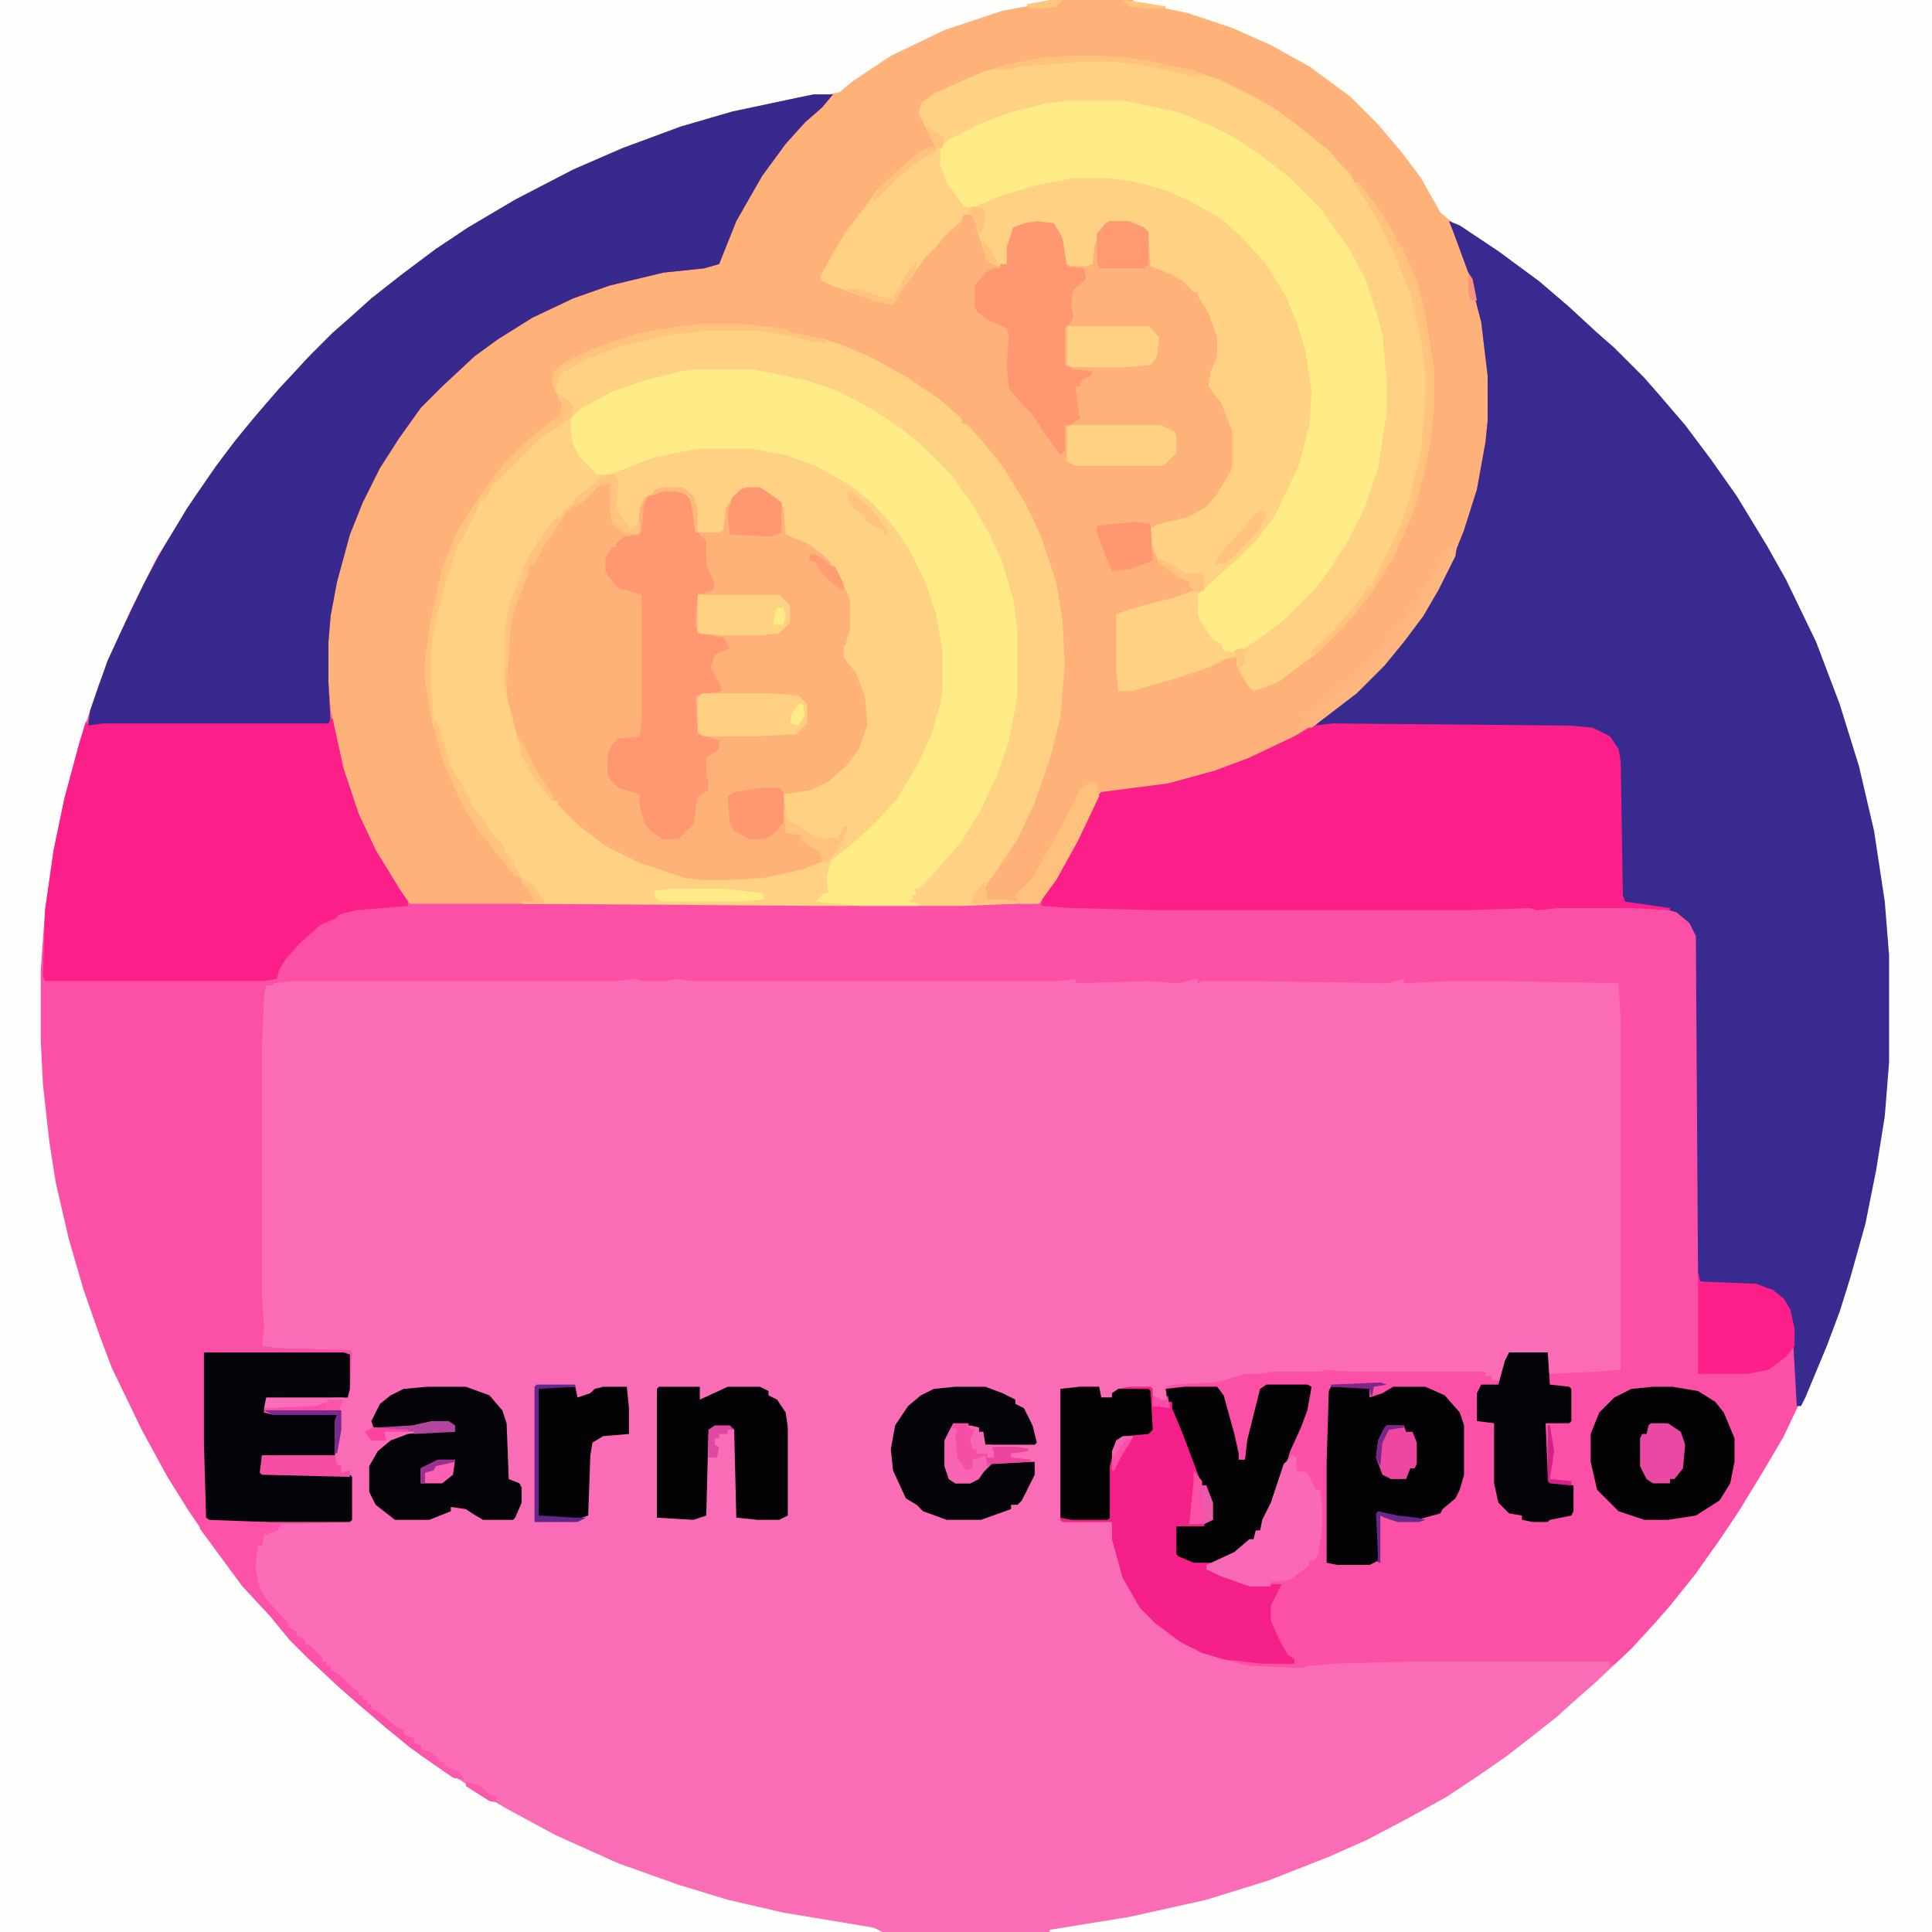 <svg xmlns="http://www.w3.org/2000/svg" viewBox="0 0 900 900" width="225" height="225"><path transform="translate(0)" d="m0 0h900v900h-900z" fill="#FB6CB7"></path><path transform="translate(0)" d="m0 0h900v900h-411v-1l37-6 36-8 29-9 28-11 18-8 19-10 18-10 15-10 13-9 9-7 14-11 10-9 8-7 17-16 11-12 7-8 12-15 12-17 8-12 11-18 10-17 8-17 5-10 11-28 5-15 7-24 5-23 3-18 2-14 2-25v-50l-2-25-5-33-7-30-9-29-11-29-16-33-8-14-15-24-13-18-11-14-13-15-12-13-11-11-8-7-11-10-14-11-19-14-17-11-2-1 6 12 8 26 3 16 2 18v21l-3 23-6 23-6 15-8 17-10 16-11 14-9 10-9 9-17 13-9 6-15 8-19 8-20 6-13 3-26 3-8 15-8 16-9 15-4 5-2 1h-291l-4-5-8-13-9-16-8-20-5-18-4-19-1-13v-19l2-18 5-22 7-21 8-16 8-14 8-11 8-10 17-17 11-9 17-11 17-9 20-8 24-6 11-2 19-2 8-20 9-16 8-12 13-16 9-9 6-5h-8l-30 6-32 9-27 10-25 11-20 10-24 14-15 10-19 14-22 18-8 8-8 7-12 12-7 8-9 10-11 14-12 16-13 20-10 17-10 19-10 21-6 15-9 25-8 29-5 23-4 25-2 17-1 19v33l1 20 4 35 6 29 8 29 6 18 7 17 4 10 12 25 13 24 10 15 12 17 9 12 12 14 11 12 7 8 10 10 8 7 10 9 11 9 14 11 22 15 18 11 24 13 29 13 28 10 23 7 26 6 42 7 4 2h-411z" fill="#FEB178"></path><path transform="translate(379,44)" d="m0 0h9l-5 6-8 7-9 10-11 15-12 21-8 20-7 2-19 2-25 6-17 6-19 9-16 10-11 8-15 14-10 10-10 14-9 14-8 16-6 15-6 22-3 16-1 12v19l1 13 6 27 7 21 8 17 11 18 5 7h291l5-5 12-20 11-23 3-4 31-4 22-6 16-6 21-10 11-7 14-11 12-11 7-7 13-17 8-13 8-15 6-15 6-19 4-22 1-10v-21l-3-25-6-23-7-19-2-5 5 2 18 12 19 14 14 12 13 12 8 7 14 14 7 8 12 14 12 16 12 17 14 23 9 16 14 29 11 29 9 29 7 30 5 33 2 25v50l-2 25-4 25-5 25-7 25-5 16-6 16-10 24-8 15-6 12-16 26-8 12-10 14-10 13-10 11-7 8-11 12-5 2v-2h-93l-36 1-11 1-4 1-24-1-12-3-10-3-10-5-12-9-7-7-8-14-5-18v-8h-23l-1-1v-61l9-1h9l1 5h5v-2l3-2 5-1h10l1 1v8h7l-1-9 4-1 18-1 5-1 10-3h6l7-1h22l3-1 10 1h64v2h3v2h4l2-9 2-4h18v10l22-1 12-1v-162l-1-18-54-1h-25l-21 1v-2l-8 2-62-1h-24l-2 1v-2l-10 2-13-1-34 1v-2l-7 1h-172l-6-1-6 1h-11l-3-1-9 1h-150l-9 1-4 1-1 4-1 24v116l1 16-1 8 7 1 34 1 1 1-1 17-1 4-38 1-1 6h32l2 1-1 19h-34v8l41 1 1 1v20l-1 1-32 1-2 3-6 2-1 5h-2l-1 9v2l2 9 3 5 10 11v2l4 2v2l4 2v2l3 1 5 5v2h2v2h2v2l4 2 7 7 2 1v2h2v2h2v2h2v2l4 2 8 7 3 1v2l5 2v2l3 1v2l4 1 4 3v2h3v2l6 2 3 4-5-1-20-14-11-9-14-12-8-7-15-14-8-8-9-11-13-14-14-19-11-16-10-16-12-22-14-29-6-16-7-20-7-24-6-26-3-19-3-27-1-20v-33l2-28 4-28 5-24 7-26 9-27 6-15 9-20 12-24 8-13 10-16 12-17 10-13 11-13 11-12 7-8 13-13 8-7 10-9 14-11 16-12 15-10 22-13 27-14 23-10 27-10 24-7 33-7z" fill="#FB50A6"></path><path transform="translate(0)" d="m0 0h489v1l-22 4-27 9-25 12-18 12-6 5-32 6-25 6-26 8-30 12-33 16-24 14-15 10-19 14-22 18-8 8-8 7-12 12-7 8-9 10-11 14-12 16-13 20-10 17-10 19-10 21-6 15-9 25-8 29-5 23-4 25-2 17-1 19v33l1 20 4 35 6 29 8 29 6 18 7 17 4 10 12 25 13 24 10 15 12 17 9 12 12 14 11 12 7 8 10 10 8 7 10 9 11 9 14 11 22 15 18 11 24 13 29 13 28 10 23 7 26 6 42 7 4 2h-411z" fill="#FEFEFD"></path><path transform="translate(528)" d="m0 0h372v900h-411v-1l37-6 36-8 29-9 28-11 18-8 19-10 18-10 15-10 13-9 9-7 14-11 10-9 8-7 17-16 11-12 7-8 12-15 12-17 8-12 11-18 10-17 8-17 5-10 11-28 5-15 7-24 5-23 3-18 2-14 2-25v-50l-2-25-5-33-7-30-9-29-11-29-16-33-8-14-15-24-13-18-11-14-13-15-12-13-11-11-8-7-11-10-14-11-19-14-17-11-6-5-9-16-9-12-11-13-13-13-19-14-18-10-18-8-21-7-25-5z" fill="#FEFEFD"></path><path transform="translate(325,151)" d="m0 0h21l18 2 6 2 14 3 9 3 12 5 18 10 16 11 9 8v2l3 1 7 8 9 11 11 18 7 15 7 21 3 18 1 21-2 24-5 20-7 20-8 17-10 15-5 7 1 6h8l6 1v1l-26 1h-69l-136-1v-1h6l-3-6-3-3v-2l-3-1-9-11-8-10-8-13-8-18-6-21-3-18v-9l3-21 5-22 6-15 5-9 8-12 9-12 12-12 15-12 1-4-5-11 1-5 5-4 12-6 11-4 12-4z" fill="#FFD182"></path><path transform="translate(379,44)" d="m0 0h9l-5 6-8 7-9 10-11 15-12 21-8 20-7 2-19 2-25 6-17 6-19 9-16 10-11 8-15 14-10 10-10 14-9 14-8 16-6 15-6 22-3 16-1 12v19l1 13 6 27 7 21 8 17 11 18 4 6v2l-24 2-8 2-2 2-7 3-10 9-6 7-3 5-3 7h-3l-1 4-1 24v116l1 16-1 8 7 1 34 1 1 1-1 17-1 4-38 1-1 6h32l2 1-1 19h-34v8l41 1 1 1v20l-1 1-32 1-2 3-6 2-1 5h-2l-1 9v2l2 9 3 5 10 11v2l4 2v2l4 2v2l3 1 5 5v2h2v2h2v2l4 2 7 7 2 1v2h2v2h2v2h2v2l4 2 8 7 3 1v2l5 2v2l3 1v2l4 1 4 3v2h3v2l6 2 3 4-5-1-20-14-11-9-14-12-8-7-15-14-8-8-9-11-13-14-14-19-11-16-10-16-12-22-14-29-6-16-7-20-7-24-6-26-3-19-3-27-1-20v-33l2-28 4-28 5-24 7-26 9-27 6-15 9-20 12-24 8-13 10-16 12-17 10-13 11-13 11-12 7-8 13-13 8-7 10-9 14-11 16-12 15-10 22-13 27-14 23-10 27-10 24-7 33-7z" fill="#FB50A6"></path><path transform="translate(675,103)" d="m0 0 5 2 18 12 19 14 14 12 13 12 8 7 14 14 7 8 12 14 12 16 12 17 14 23 9 16 14 29 11 29 9 29 7 30 5 33 2 25v50l-2 25-4 25-5 25-7 25-5 16-6 16-10 24-2 4h-2l-2-36-3-11-5-5-5-3-4-1-26-2-1-4-1-157-3-6-6-5-7-2-17-2-2-4-1-62-2-8-5-5-5-2-11-1-110-1-9 1 4-5 12-9 12-11 7-7 13-17 8-13 8-15 6-15 6-19 4-22 1-10v-21l-3-25-6-23-7-19z" fill="#382A8E"></path><path transform="translate(499,26)" d="m0 0h13l22 2 22 5 12 4 16 8 9 5 11 8 15 12 5 6 5 5 2 4h2l11 15 6 10v3h2l8 18 4 16 4 25v18l-2 17-3 15-4 14-3 8-7 16-10 16-8 10-7 8-10 10-19 14-11 4-3-3-5-9v-4l-5 1-8 4-15 5-21 6h-6l-1-9v-27l9-3 19-5 8-3-2-4-5-2-9-7-4-9v-7l4-2 13-3 9-5 5-6 6-10 1-3v-16l-5-13-6-8 1-7 3-7v-9l-4-11-5-8v-2h-2l-5-5-5-3-10-4-1-13-3-5-6-2h-9l-5 5-2 5-1 9-2 1h-8l-2-1-4-14-2-5h-8l-11 2-2 11-1 6-4 1-5-2-5-15-2-7h-4l-1 3-8 7-4 5-5 5-10 14-5 8-9-2-17-6-7-3-1-2 6-11 6-10 10-13 4-6 7-6 5-5 8-7 4-2h4l-8-16 1-5 7-5 23-10 16-4 11-2z" fill="#FFD182"></path><path transform="translate(379,44)" d="m0 0h9l-5 6-8 7-9 10-11 15-12 21-8 20-7 2-19 2-25 6-17 6-19 9-16 10-11 8-15 14-10 10-10 14-9 14-8 16-6 15-6 22-3 16-1 12v19l1 19-1 1h-112l1-7 8-23 6-13 11-23 8-15 12-20 13-19 9-12 9-11 12-14 15-16 10-10 8-7 10-9 14-11 16-12 15-10 22-13 27-14 23-10 27-10 24-7 33-7z" fill="#38298D"></path><path transform="translate(281,224)" d="m0 0 3 1 2 14v5l6 4h5l1-11 2-5 9-4 9 1 4 4 2 5v10h11l2-1 1-10 4-6 3-3 9-1 6 4 4 3 1 3 1 12 10 4 8 6 3 3v2h2l6 13 1 3v13l-2 7-1 1v5l6 8 4 11 1 13-4 11-6 8-8 7-8 4-13 2 2 16-1 2 3-1 4 2 5 5 5 3 1 4-10 4-18 4-18 1h-10l-9-1-21-7-16-8-13-10-9-9v-2h-2l-7-11-5-8-5-11-5-19v-23l2-14 5-15 4-9h2l1-5 8-12 6-8h2v-2l9-6 5-5z" fill="#FFB278"></path><path transform="translate(621,337)" d="m0 0 110 1 11 1 8 4 4 6 1 6 1 62 1 3 21 3v1l-18-1h-34l-10 1-3-1-30 1h-143l-40-1-15-1 1-5 9-14 8-15 8-17 2-2 31-4 22-6 16-6 21-10 9-5z" fill="#FC1F89"></path><path transform="translate(154,335)" d="m0 0h1l5 23 7 21 8 17 11 18 4 6v2l-24 2-8 2-2 2-7 3-10 9-6 7-3 5-1 4-6 1h-102l-1-2 1-31 4-28 5-24 7-26 3-10 1 2 7-1h105z" fill="#FC1F89"></path><path transform="translate(323,172)" d="m0 0h28l24 5 15 5 17 9 12 8 11 9 13 13 10 14 8 14 6 13 5 17 2 15v30l-4 21-5 15-9 19-9 14-13 15-6 6h-2l1 3h-2v2l-2 1 5 1v1h-27l-21-2 4-4h2l-1-7 2-8 9-7 12-11 10-11 9-15 7-15 4-14 1-6v-19l-3-17-5-15-8-16-7-10-9-10-11-9-16-9-14-5-16-3h-25l-20 4-21 8h-6l-8-8-3-6-1-5v-7l5-5 15-8 15-5 16-4z" fill="#FFEC87"></path><path transform="translate(497,47)" d="m0 0h27l24 5 17 7 10 5 12 8 14 11 14 14 13 18 8 15 6 18 2 8 2 22v14l-4 26-6 18-8 16-9 14-7 9-13 13-9 7-10 7-5 2-5-1-1-3-4-2-6-9-1-3v-9l11-10 8-7 8-8 9-12 11-23 5-19 1-16-3-19-4-13-5-12-10-16-11-12-9-8-14-8-11-5-10-3-9-2-9-1h-16l-16 3-17 5-10 4-4 2-4-1-8-11-3-8v-8l4-4 16-8 14-5 16-4z" fill="#FFEC87"></path><path transform="translate(590,645)" d="m0 0h19l2 1-2 11-3 8-5 11-4 13-4 11-6 13h-2l-1 4-10 8-10 4h-2v2l6 2 14 5h15l-5 10v7l4 9 4 7 3 2v2h-15l-18-2-10-3-10-5-12-9-7-7-8-14-5-18v-8h-23l-1-1v-61l9-1h9l1 5h5v-2l3-2 5-1h10l1 1v8h7l-1-8 9-1h15l3 4 5 18 2 9v3h3l1-9 6-24z" fill="#F51F89"></path><path transform="translate(309,228)" d="m0 0 9 1 4 4 2 5 1 10 4 4v11l4 9-1 3-7 2-1 14 1 4 12 2 3 5-7 3-2 6 5 9v2l-9 2h-3l1 18 10 3v4l-6 4v9l1 1v5l-5 3-2 13-7 7h-7l-6-4-3-4-2-8v-5l-10-3-4-4-1-2v-9l2-5 3-3 10-1 1-8v-58l-11-3-5-6-1-2v-6l3-5h2v-2l4-3 7-1 1-3 1-11 2-4z" fill="#FF9870"></path><path transform="translate(95,630)" d="m0 0h65l3 1v16l-1 4-38 1-1 6h32l2 1-1 19h-34v8l41 1 1 1v20l-1 1h-64l-3-2-1-35z" fill="#05040A"></path><path transform="translate(620,646)" d="m0 0h16l2 1v4l6-2 5-3h15l9 4 7 8 2 6v23l-2 7-2 4-6 5-1 2-11 3-9-1-9-2v22l-4 2h-15l-5-1v-47l1-33z" fill="#030306"></path><path transform="translate(199,646)" d="m0 0h18l11 4 6 7 2 6 1 26 5 2 1 2v7l-3 7-1 1h-14l-5-3-3-2-7-1v2l-10 4h-16l-9-7-3-6v-12l4-7 6-5 8-3 8-1h14l-1-3-2-1h-8l-9 2h-18l-1-3 4-8 5-4 6-3z" fill="#040308"></path><path transform="translate(770,646)" d="m0 0h9l12 2 8 5 4 5 5 12v11l-2 10-5 8-11 7-13 2h-11l-12-4-10-10-3-13v-13l4-10 7-7 8-4z" fill="#030306"></path><path transform="translate(590,645)" d="m0 0h19l2 1-2 11-3 8-5 11-4 13-4 11-6 13h-2l-1 4-10 8-7 3h-11l-7-3-1-1v-13h13v-2l4-1-1-8-2-5v-3h-2l-9-24-5-12v-3h-2l-1-6 9-1h15l3 4 5 18 2 9v3h3l1-9 6-24z" fill="#030306"></path><path transform="translate(307,646)" d="m0 0h19v6l13-6h15l4 2v2l4 2 4 6 1 7v41l-4 2h-10l-10-1-1-41-2-1h-7l-3 3-1 38-6 2-17-1v-60z" fill="#030204"></path><path transform="translate(483,103)" d="m0 0 8 1 4 7 2 13 8 1 1 5-6 5-1 7 1 5-1 3-3 3v17l4 2 9 1-1 2-4 2-1 3h-2l2 15-5 3h-2v12l-2 2-8-11-5-8-5-5-6-7-1-11 1-14-1-3-9-4-5-4-1-3v-9l5-6 4-2h3v-2h3v-8l3-9 5-2z" fill="#FF9870"></path><path transform="translate(445,646)" d="m0 0h14l8 3 6 3v2l4 2 4 8 2 8-1 1h-23l-1-6h-2v-2l-5-1h-7l-3 7v12l2 6 2 1h7l5-3 3-5 2-1h20v6l-6 12-2 2h-3v2l-14 5h-16l-11-4-3-3-5-3-6-13-1-10 2-11 6-9 6-5 6-3z" fill="#050409"></path><path transform="translate(703,630)" d="m0 0h18l1 15 9 1 1 1v15l-1 1h-11l1 23 1 4 11 2v12l-1 2-10 2-1 1h-7l-5-1v-2l-6-1-5-5-2-9v-28l-8-1v-13l2-4h8l3-11z" fill="#040409"></path><path transform="translate(251,646)" d="m0 0h17l1 5 6-2 2-2 4-1h11l1 10v12l-12 1-5 3-1 6-1 28-6 2-17-1-1-1v-59z" fill="#030306"></path><path transform="translate(503,646)" d="m0 0h9l1 5h5v-2l3-2h14l1 1 1 18-2 2-11 1-4 2-3 12v24l-1 1h-17l-5-1v-60z" fill="#020202"></path><path transform="translate(791,593)" d="m0 0 1 4 26 1 8 3 5 4 3 5 2 9v8l-4 5-8 6-10 2h-23z" fill="#FC1F89"></path><path transform="translate(602,678)" d="m0 0 2 1v6l5 1 4 8h2l1 9v8l-2 13-2 3h-2v2l-9 7-9 1v2h-10l-14-5-6-3v-2l13-6 7-6h2l1-4h2l1-5 4-8 6-18z" fill="#F969B6"></path><path transform="translate(97,708)" d="m0 0 27 1 7 1-2 3-6 2-1 5h-2l-1 9v2l2 9 3 5 10 11v2l4 2v2l4 2v2l3 1 5 5v2h2v2h2v2l4 2 7 7 2 1v2h2v2h2v2h2v2l4 2 8 7 3 1v2l5 2v2l3 1v2l4 1 4 3v2h3v2l6 2 3 4-5-1-20-14-11-9-14-12-8-7-15-14-8-8-9-11-13-14-14-19-6-8 1-2h2z" fill="#FC53A8"></path><path transform="translate(327,323)" d="m0 0h33l12 1 4 4v9l-5 5-19 1h-24l-3-2v-16z" fill="#FFD082"></path><path transform="translate(499,198)" d="m0 0h42l6 3 1 2v8l-5 5-2 1h-40l-4-2v-16z" fill="#FFD182"></path><path transform="translate(497,152)" d="m0 0h38l5 5-1 9-3 4-11 1h-26l-2-1z" fill="#FFD182"></path><path transform="translate(325,277)" d="m0 0h38l5 5v8l-5 5-9 1h-17l-11-1-1-1z" fill="#FFD182"></path><path transform="translate(678,252)" d="m0 0h1l-1 7-8 16-7 12-9 12-9 11-13 13-17 13-4 3h-4v-5l9-7 3-3 8-7 8-6 6-8h2l2-4 9-11 11-17 5-9 3-3 1-4h3z" fill="#FEB67E"></path><path transform="translate(631,85)" d="m0 0h2l11 15 6 10v3h2l8 18 4 16 4 25v18l-2 17-3 15-4 14-3 8-7 16-10 16-8 10-7 8-10 10-3 1v-2l8-7 8-9 8-10 2-4h2l2-5 11-22 5-15 5-21 2-26v-10l-2-16-5-21-8-20-8-16-7-11z" fill="#FFC37D"></path><path transform="translate(508,364)" d="m0 0 3 1 1 6-10 21-10 18-8 11h-9l-2-4 8-8 15-27 7-14z" fill="#FFC17C"></path><path transform="translate(355,367)" d="m0 0h8l2 2v14l-4 5-5 3h-7l-7-4-2-3-1-13 3-2z" fill="#FF9870"></path><path transform="translate(444,663)" d="m0 0h7l1 3h2l-2 6 2 1-1 2h2v2h5v2h3v-3l-2-1 3-1h10l5 1v1l-8 1v2l9 1v1l-18 1-8 8-2 1h-7l-3-2-2-6v-12z" fill="#F54FA5"></path><path transform="translate(517,103)" d="m0 0h9l7 3 2 2v15l-2 2h-21l-1-4v-12l4-5z" fill="#FF9970"></path><path transform="translate(348,227)" d="m0 0h6l6 4 4 3v14l-5 2-19-1-1-10 2-7 4-4z" fill="#FF9870"></path><path transform="translate(769,663)" d="m0 0h8l6 4 2 6-1 11-4 5h-2v2h-8l-3-2-3-6v-13l1-2h2l1-4z" fill="#E949A2"></path><path transform="translate(529,243)" d="m0 0 7 1 1 17-10 4-9 1-3-7-4-11v-3l9-1z" fill="#FF9870"></path><path transform="translate(646,664)" d="m0 0h8l1 3h3l2 5v10l-1 2h-2l-2 5h-7l-4-2-3-8 1-8 3-6z" fill="#EE47A1"></path><path transform="translate(260,183)" d="m0 0 5 4 2 2-1 5-6 5-7 4-24 24-3 6h-2l-2 5-4 8-5 9-5 15-5 19-2 12v20l1 14h-1l-3-18v-9l3-21 5-22 6-15 5-9 8-12 9-12 12-12 15-12 1-4z" fill="#FFC37D"></path><path transform="translate(122,678)" d="m0 0h34l1 4 2 1v3l4-1v3l-41-1-1-1z" fill="#F64EA5"></path><path transform="translate(284,221)" d="m0 0h2l2 3-1 12 3 6 3 3v2l3-2 2-3v6l-1 1-7-1-5-4-1-9v-10l-4 1-4 2-2 4-6 4h-2v2h-2l-2 4-9 13-4 8h-2l-1 5-6 15-2 8-2 30h-1v-26l2-13 7-18 4-8 11-15h2l2-4h2v-2h2v-2l10-8 3-3z" fill="#FFC37D"></path><path transform="translate(325,151)" d="m0 0h21l18 2 6 2 14 3 1 2-7-1-13-3-12-2h-23l-19 2-21 5-16 6-13 7-2 7-2-3 1-5 5-4 12-6 11-4 12-4z" fill="#FFC37D"></path><path transform="translate(312,414)" d="m0 0h25l18 2 1 3-10 1h-38l-3-2v-3z" fill="#FFEC87"></path><path transform="translate(443,665)" d="m0 0 3 1-1 3 1 10 4 6 3-1v-4l6-2 1 5-4 6-4 2h-7l-3-2-2-6v-12z" fill="#F764B3"></path><path transform="translate(202,335)" d="m0 0 2 2 6 20 9 15 1 4 2 2 4 5 3 5 4 4 2 3v3h2l6 11-3-1-9-11-8-10-8-13-8-18-5-17z" fill="#FFC37D"></path><path transform="translate(365,376)" d="m0 0 2 3v3l4 2 9 6 3 1 5-1 2 1 3-6h2l-2 6-5 8-3 3-2-1-1-4-5-3-4-3v-2l-7-1z" fill="#FFC37D"></path><path transform="translate(556,685)" d="m0 0 4 5v2h2l3 8v8l-4 2h-7l2-20z" fill="#FA50A6"></path><path transform="translate(153,652)" d="m0 0h7l-2 4 1 1v9l-2 11h-1v-15l1-3h-30l-4-1v-2l6-1 18-1z" fill="#FC4CA4"></path><path transform="translate(499,26)" d="m0 0h13l22 2 22 5 5 2-4 1-12-3-16-3-9-1h-19l-25 2-8 2-4-1 5-2 17-3z" fill="#FFC37D"></path><path transform="translate(587,238)" d="m0 0 3 1-3 7-7 8-6 6h-2v2l-6 1 2-5 10-10 6-8z" fill="#FFC37D"></path><path transform="translate(204,680)" d="m0 0h8l-1 7-5 4h-10v-7z" fill="#FC60B0"></path><path transform="translate(124,651)" d="m0 0h36v1l-7 1-6 2-24 1z" fill="#FC6DB8"></path><path transform="translate(250,645)" d="m0 0h18v1l-17 1v59l17 1h5l-4 2h-20v-63z" fill="#63278C"></path><path transform="translate(201,662)" d="m0 0h8l3 2v3l-19 1v-1l-18-1v-1l17-1z" fill="#B4459F"></path><path transform="translate(395,229)" d="m0 0 5 3 6 5 8 11-2 1v-2l-5-2-4-3v-2l-4-2-4-5z" fill="#FFC37D"></path><path transform="translate(540,260)" d="m0 0 6 3 6 4h7l2 1v7l-5 1v-2l-2-1v-2l-5-2-9-7z" fill="#FFC37D"></path><path transform="translate(462,674)" d="m0 0h12l5 1v1l-8 1v2l9 1v1l-20 1-1-5 1 2h3v-3l-2-1z" fill="#EB459F"></path><path transform="translate(379,258)" d="m0 0 4 2 3 3 3 1 4 8v3l-4-2-7-7-2-4-3-1v-2z" fill="#FF9C71"></path><path transform="translate(452,664)" d="m0 0 4 1v2h2l1 6h3l1 6h-3v-2h-5v-2h-2l-1-5 2-4h-2z" fill="#F767B4"></path><path transform="translate(427,122)" d="m0 0v3l-8 12-3 5-9-2-13-5 4-1 12 4 6 1 2-4 6-10z" fill="#FFC37D"></path><path transform="translate(333,664)" d="m0 0h7l2 2h-3v2h-4v2h-2v3l2 1-1 5h-4v-13z" fill="#DF49A2"></path><path transform="translate(123,657)" d="m0 0h36v9l-2 11h-1v-15l1-3h-30z" fill="#782C90"></path><path transform="translate(432,69)" d="m0 0h4v2l-5 2-12 9-12 12v-3l5-6 16-14z" fill="#FFC37D"></path><path transform="translate(458,411)" d="m0 0 1 3 1 5h8l6 1v1h-22l2-5z" fill="#FFC37D"></path><path transform="translate(642,704)" d="m0 0 9 2 9 1 4 1-3 1h-10l-6-2-2-1v22l-3-1h2l-1-22z" fill="#69278C"></path><path transform="translate(523,669)" d="m0 0h5l-6 10-3 6h-1v-9l2-5z" fill="#F562B1"></path><path transform="translate(241,343)" d="m0 0 3 4 7 14 7 10-1 2-8-10-6-11z" fill="#FFC37D"></path><path transform="translate(197,815)" d="m0 0 4 2 3 2v2h3v2l6 2 3 4-5-1-16-11z" fill="#FC59AC"></path><path transform="translate(308,227)" d="m0 0h10l5 4 2 6v11h-1l-2-13-1-4-6-2h-6l-6 2 2-3z" fill="#FFBA7A"></path><path transform="translate(453,96)" d="m0 0 5 1 1 5-2 7-2-2-2-7-2-2z" fill="#FFC37D"></path><path transform="translate(721,664)" d="m0 0h1l2 12-2 13 10 1v2l-10-1-1-1z" fill="#D4218A"></path><path transform="translate(174,665)" d="m0 0 16 1v1h-11l1 4h-7l-3-4z" fill="#FC439F"></path><path transform="translate(559,693)" d="m0 0 4 2 2 5v8h-3l-2-9z" fill="#EA59AB"></path><path transform="translate(372,328)" d="m0 0h2l1 5-3 5-4-1 1-5z" fill="#FFEC87"></path><path transform="translate(243,409)" d="m0 0 4 2 7 9v1h-11v-1h6l-3-6-3-3z" fill="#FFC37D"></path><path transform="translate(217,830)" d="m0 0 7 2 4 4 3 1v2l3 1-6-1-11-7z" fill="#FC58AB"></path><path transform="translate(646,664)" d="m0 0h8v1l-7 1-3 6-1 11-2-4 1-8 3-6z" fill="#7B268C"></path><path transform="translate(489)" d="m0 0h6l-3 3-5 1h-7l-2-2z" fill="#FFC47D"></path><path transform="translate(643,644)" d="m0 0 3 1-6 1-1 5-1-4-18-1v-1z" fill="#7E268C"></path><path transform="translate(204,680)" d="m0 0h8v1l-9 2-1 2-4 1v5h-2v-7z" fill="#9A3092"></path><path transform="translate(362,283)" d="m0 0h3l1 4-1 4h-5l1-5z" fill="#FFEC87"></path><path transform="translate(153,652)" d="m0 0h7l-2 4-7 1 1-4z" fill="#FC54A9"></path><path transform="translate(432,59)" d="m0 0 5 3 3 2-1 5h-3l-4-8z" fill="#FFC47D"></path><path transform="translate(578,302)" d="m0 0 4 1-3 1 1 5-3 3-2-9z" fill="#FFC57D"></path><path transform="translate(523)" d="m0 0 8 1 12 2v1h-9l-8-1z" fill="#FFC47D"></path><path transform="translate(525,670)" d="m0 0 2 1-5 8-3 6h-1v-6z" fill="#FC51A7"></path><path transform="translate(458,112)" d="m0 0 4 5 3 6-5-1-2-6z" fill="#FFC37D"></path><path transform="translate(537,650)" d="m0 0 4 2h2l1-2 1 6-8-1z" fill="#FC4DA4"></path><path transform="translate(684,127)" d="m0 0 2 3 2 10h-3l-1-4z" fill="#FE9181"></path></svg>